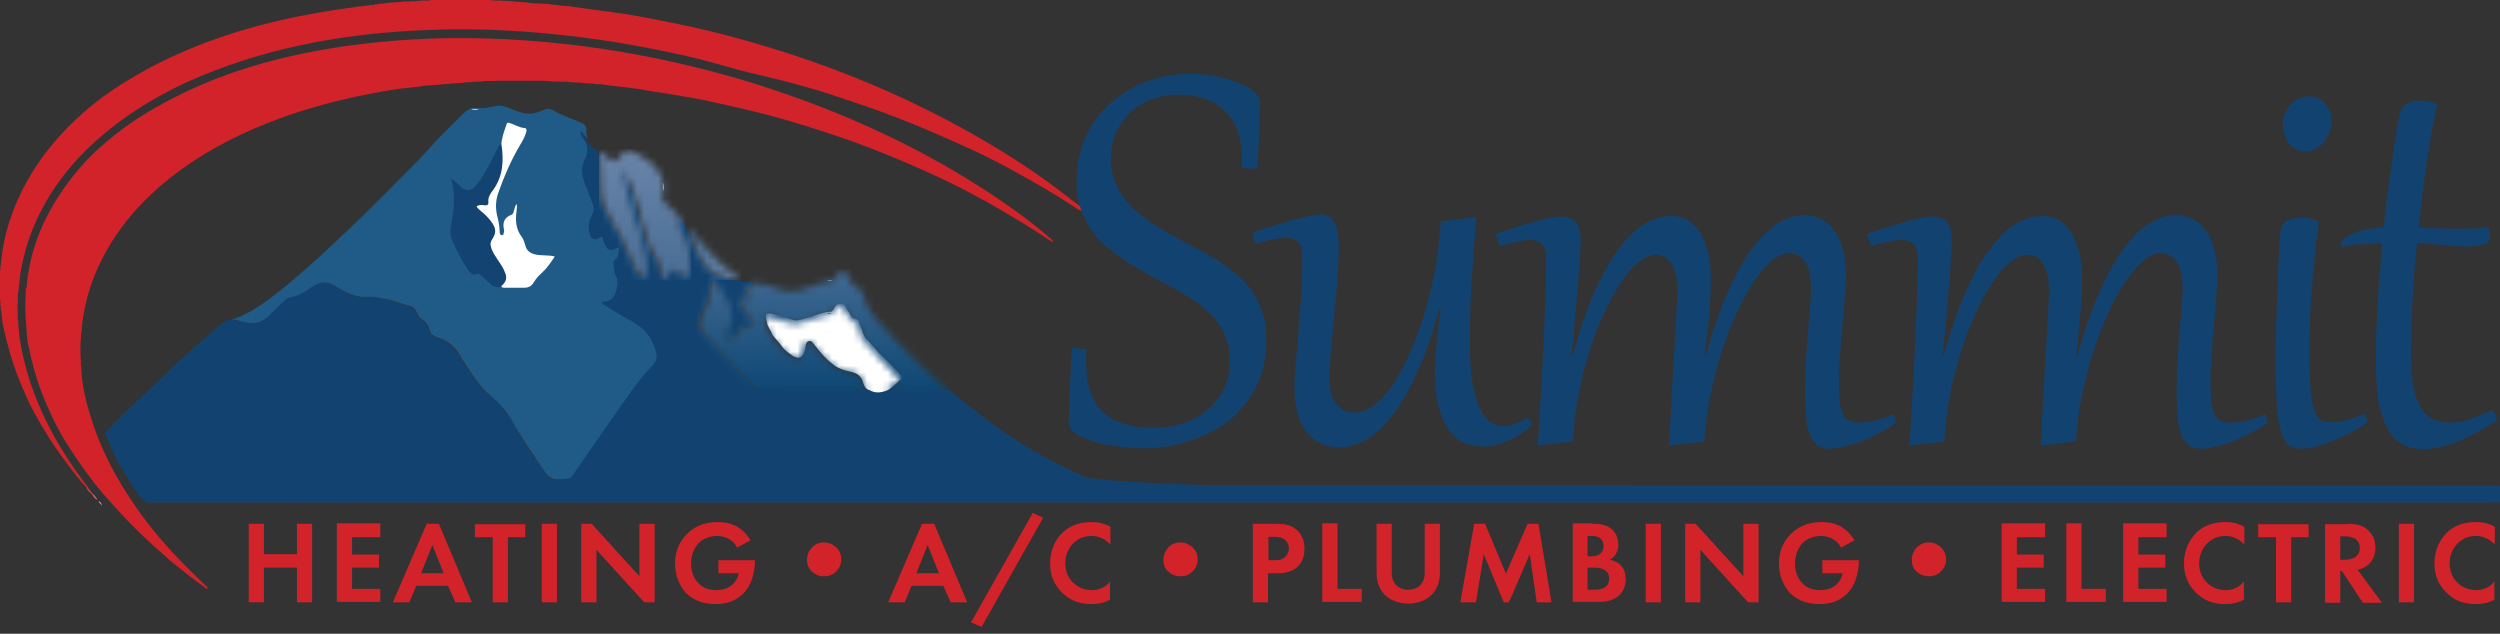 <svg width="359" height="91" viewBox="0 0 359 91" fill="none" xmlns="http://www.w3.org/2000/svg">
<rect x="0" y="0" width="359" height="91" fill="#333333" stroke="none"/>
<g id="Header logo">
<g id="Group">
<g id="Group_2">
<path id="Vector" d="M173.235 69.668C193.557 69.668 213.817 69.668 234.139 69.668C234.263 69.668 234.45 69.668 234.575 69.668C234.824 69.793 235.136 69.73 235.385 69.73C276.341 69.73 317.234 69.73 358.19 69.73C358.439 69.73 358.751 69.668 359 69.793V72.098C358.751 72.285 358.439 72.161 358.19 72.161C284.32 72.161 210.45 72.161 136.581 72.161C98.68 72.161 60.779 72.161 22.878 72.161C22.566 72.161 21.382 72.223 21.07 72.161C19.761 71.413 17.953 67.986 17.517 67.3C16.582 65.805 15.958 64.122 15.21 62.564C15.086 62.253 15.148 62.066 15.397 61.816C16.457 60.757 17.517 59.635 18.576 58.638C20.447 56.956 22.254 55.149 24.062 53.404C25.184 52.344 26.244 51.347 27.366 50.35C28.987 48.917 30.545 47.484 32.291 46.175C32.478 46.051 32.665 45.926 32.914 45.988C33.849 45.739 34.66 46.175 35.532 46.3C36.405 46.362 37.153 46.175 37.839 45.614C38.649 44.929 39.397 44.181 40.145 43.496C40.644 42.997 41.143 42.686 41.828 42.561C42.327 42.499 42.826 42.249 43.262 41.938C43.823 41.564 44.384 41.19 45.008 40.879C45.88 40.38 46.815 40.38 47.688 40.879C48.374 41.252 49.059 41.689 49.807 42.063C50.556 42.436 51.303 42.623 52.114 42.623C53.735 42.561 55.355 42.81 56.852 43.434C57.413 43.683 58.036 43.745 58.597 43.932C59.096 44.119 59.532 44.431 59.781 44.929C60.031 45.428 60.342 45.864 60.841 46.175C61.34 46.487 61.527 47.048 61.651 47.546C61.776 47.983 62.026 48.232 62.462 48.356C64.02 48.855 65.205 49.79 66.015 51.223C67.013 52.843 68.072 54.463 69.381 55.897C69.818 56.395 70.379 56.831 70.877 57.267C72.249 58.514 73.309 60.072 74.244 61.692C75.553 64.06 77.111 66.241 78.67 68.359C78.732 68.422 78.794 68.546 78.857 68.609C79.48 69.045 81.537 68.733 81.973 68.048C84.28 64.683 86.586 61.318 88.955 57.953C90.327 56.021 91.698 54.027 93.381 52.282C93.817 51.846 93.942 51.347 93.817 50.724C93.381 48.98 92.571 47.546 90.95 46.611C89.579 45.801 88.207 45.054 86.898 44.244C86.711 44.119 86.462 43.994 86.275 43.87C85.901 43.496 85.963 43.309 86.462 43.122C87.833 42.748 88.581 41.377 88.145 40.006C87.958 39.383 87.771 38.697 87.709 38.012C87.709 37.638 87.709 37.264 88.082 37.015C88.394 36.766 88.332 36.392 88.394 36.08C88.457 35.831 88.269 35.831 88.082 35.893C87.023 36.08 86.711 35.831 86.337 34.834C86.212 34.398 86.088 34.211 85.527 34.398C84.966 34.585 84.467 34.273 84.28 33.65C84.031 32.715 84.093 31.781 84.529 30.908C84.841 30.347 84.841 29.849 84.654 29.288C84.405 28.478 84.031 27.668 83.719 26.858C83.096 25.238 82.971 23.68 83.844 22.122C84.093 21.623 84.031 21.187 83.719 20.689C83.407 20.252 83.22 19.816 83.033 19.38C82.971 19.193 82.909 18.881 83.158 18.819C83.345 18.695 83.469 18.944 83.594 19.068C83.844 19.318 83.968 19.692 84.155 19.941C84.467 20.689 85.09 21.187 85.714 21.623C85.901 21.935 86.025 22.184 86.025 22.558C85.963 24.054 86.212 25.487 86.15 26.982C86.088 28.104 86.337 29.101 86.836 30.036C87.147 30.721 87.459 31.407 87.895 32.03C88.145 32.591 88.519 33.089 88.831 33.65C89.142 34.211 89.392 34.834 89.641 35.457C89.953 36.143 90.264 36.828 90.576 37.576C90.763 37.95 90.95 38.324 91.075 38.698C91.199 39.009 91.324 39.258 91.573 39.445C92.072 39.819 92.259 39.757 92.321 39.134C92.446 38.511 92.508 37.825 92.321 37.202C92.197 36.454 92.01 35.769 91.823 35.083C91.636 34.647 91.636 34.086 91.386 33.65C91.199 33.151 91.137 32.591 90.888 32.03C90.638 31.407 90.451 30.784 90.202 30.16C89.703 28.353 89.142 26.546 88.706 24.677C88.706 24.614 88.706 24.614 88.706 24.552C88.706 24.303 88.581 23.991 88.831 23.929C89.08 23.867 89.142 24.178 89.267 24.365C90.264 26.172 91.075 27.979 91.449 29.974C91.573 30.472 91.698 31.033 91.823 31.531C91.947 31.968 92.072 32.404 92.197 32.84C92.384 33.463 92.633 34.149 92.82 34.772C93.07 35.582 93.506 36.267 94.004 36.953C94.441 37.888 94.753 38.822 94.94 39.944C95.251 39.632 95.438 39.258 95.688 38.947C96.062 38.448 96.249 38.448 96.81 38.822C97.184 39.071 97.62 39.321 98.119 39.445C98.555 39.57 98.742 39.445 98.742 39.009C98.742 38.261 98.618 37.514 98.555 36.828C98.43 36.143 98.43 35.52 98.181 34.834C97.932 34.211 97.682 33.588 97.371 33.027C97.184 32.528 96.997 32.092 97.121 31.594C97.184 31.407 97.308 31.282 97.558 31.344C97.994 31.656 98.243 32.092 98.43 32.528C99.054 33.712 99.365 35.083 99.989 36.33C100.301 37.015 100.737 37.576 101.173 38.137C101.61 38.947 102.295 39.321 103.168 39.57C104.165 39.819 105.163 40.006 106.16 40.255C106.597 40.442 107.033 40.442 107.532 40.38C107.719 40.38 108.093 40.193 108.093 40.629C107.968 41.003 107.719 41.19 107.407 41.377C106.908 41.626 106.784 41.938 107.158 42.374C107.282 42.623 107.345 42.935 107.345 43.184C107.282 43.496 107.158 43.62 106.846 43.371C106.721 43.309 106.659 43.184 106.597 43.06C106.472 42.935 106.41 42.81 106.223 42.873C106.036 42.997 106.098 43.184 106.16 43.309C106.285 43.87 106.597 44.306 106.908 44.804C107.282 45.365 107.719 45.864 108.093 46.425C108.155 46.611 108.28 46.985 107.906 46.861C106.846 46.487 106.285 47.172 105.724 47.858C105.662 47.92 105.599 47.983 105.537 48.045C105.35 48.232 105.101 48.481 104.851 48.606C104.602 48.73 104.353 48.917 104.103 48.73C103.854 48.543 103.916 48.294 103.978 48.045C103.978 47.983 104.041 47.858 104.041 47.795C104.228 47.235 104.415 46.674 104.477 46.051C104.477 45.552 104.727 45.054 104.54 44.555C104.477 44.244 104.477 43.932 104.29 43.62C103.667 42.499 103.106 41.315 102.171 40.193C101.859 41.377 101.859 42.561 101.36 43.558C101.111 43.994 100.924 44.431 100.675 44.867C100.488 45.241 100.425 45.677 100.301 46.113C100.051 46.674 100.176 47.172 100.675 47.609C101.173 48.045 101.547 48.606 101.984 49.042C102.358 49.353 102.607 49.727 102.919 50.101C103.604 50.849 104.29 51.597 104.914 52.282C105.537 52.968 106.036 53.653 106.721 54.276C108.591 56.333 108.03 55.959 110.524 55.959C114.7 55.959 118.815 55.959 122.991 55.959C123.428 55.959 123.926 55.959 124.363 55.897C125.298 56.333 126.295 56.146 127.23 55.897C127.791 56.021 128.415 55.959 128.976 55.959C131.033 55.959 133.152 55.959 135.209 55.959C135.583 55.959 135.957 55.959 136.331 56.021C139.386 58.576 142.565 61.006 145.869 63.187C149.111 65.244 152.477 67.051 155.968 68.546C156.965 68.796 160.518 69.232 173.235 69.668Z" fill="#124370"/>
<path id="Vector_2" d="M84.405 19.941C84.093 19.567 83.781 19.255 83.47 18.819C83.283 19.193 83.47 19.505 83.657 19.754C84.467 20.813 84.529 21.81 83.906 23.056C83.283 24.241 83.657 25.549 84.155 26.795C84.467 27.668 84.841 28.54 85.153 29.413C85.34 29.911 85.278 30.41 84.966 30.971C84.467 31.843 84.405 32.902 84.779 33.837C84.966 34.398 85.527 34.523 86.025 34.149C86.4 33.899 86.524 34.024 86.587 34.336C86.649 34.647 86.774 34.896 86.898 35.208C87.272 35.956 87.646 36.08 88.394 35.706C88.519 35.644 88.644 35.582 88.893 35.52C88.706 36.205 89.018 36.828 88.27 37.327C87.896 37.576 88.207 38.324 88.207 38.822C88.207 39.071 88.27 39.321 88.394 39.508C88.831 40.38 88.644 41.19 88.394 42.063C88.145 42.81 87.646 43.184 86.898 43.309C86.711 43.309 86.524 43.246 86.462 43.434C86.462 43.62 86.649 43.745 86.774 43.807C88.02 44.555 89.267 45.365 90.576 46.051C92.571 47.11 93.818 48.668 94.254 50.849C94.379 51.41 94.192 51.908 93.818 52.344C91.823 54.401 90.202 56.769 88.581 59.137C86.4 62.19 84.28 65.306 82.161 68.359C81.974 68.609 81.787 68.733 81.475 68.733C81.288 68.733 81.101 68.796 80.914 68.796C79.979 68.796 79.106 68.983 78.358 67.923C76.675 65.431 74.992 63 73.496 60.383C72.685 58.95 71.563 57.766 70.317 56.707C69.195 55.772 68.384 54.588 67.574 53.404C66.95 52.532 66.389 51.597 65.828 50.662C65.08 49.478 63.958 48.793 62.649 48.356C62.15 48.169 61.839 47.92 61.714 47.422C61.527 46.798 61.278 46.238 60.592 45.864C60.28 45.677 60.031 45.303 59.906 44.929C59.657 44.368 59.283 43.994 58.66 43.87C57.475 43.62 56.353 43.06 55.106 42.873C54.358 42.748 53.61 42.561 52.862 42.623C51.304 42.748 49.995 42.187 48.748 41.439C48 41.003 47.252 40.442 46.317 40.567C45.444 40.692 44.821 41.19 44.135 41.626C43.387 42.125 42.639 42.561 41.704 42.686C41.267 42.748 40.956 43.06 40.644 43.371C39.958 44.057 39.21 44.742 38.525 45.428C37.465 46.425 36.343 46.549 35.034 46.238C34.41 46.113 33.849 45.801 33.164 45.926C35.47 45.241 37.465 43.87 39.397 42.374C41.143 41.066 42.764 39.632 44.384 38.199C46.379 36.454 48.312 34.585 50.244 32.778C52.987 30.16 55.667 27.481 58.285 24.801C59.407 23.68 60.53 22.558 61.589 21.374C63.085 19.629 64.831 18.071 66.389 16.451C66.763 16.077 67.2 15.703 67.761 15.516C68.135 15.579 68.509 15.579 68.945 15.516C69.755 15.579 70.504 15.329 71.252 15.205C71.937 15.08 72.498 15.267 73.122 15.516C73.994 15.89 74.867 16.264 75.865 16.326C76.737 16.389 77.485 16.015 78.296 15.703C78.67 15.579 78.981 15.579 79.293 15.766C80.602 16.514 81.974 17.012 83.345 17.573C83.844 17.76 84.155 18.009 84.218 18.57C84.093 19.131 84.28 19.505 84.405 19.941Z" fill="#1F5B86"/>
</g>
<g id="Group_3">
<path id="Vector_3" d="M3.865 40.692C4.176 37.576 5.049 34.647 6.358 31.843C7.667 29.101 9.35 26.608 11.345 24.241C12.53 22.87 13.839 21.561 15.272 20.377C18.14 17.884 21.381 15.89 24.748 14.146C31.605 10.594 38.961 8.413 46.566 7.104C52.301 6.107 58.098 5.608 63.958 5.484C71.563 5.359 79.168 5.92 86.711 7.042C94.004 8.163 101.173 9.783 108.217 11.964C114.7 14.021 120.996 16.389 127.105 19.318C132.404 21.81 137.453 24.677 142.316 27.855C145.37 29.911 148.362 32.03 151.167 34.523C151.167 34.647 151.167 34.709 151.043 34.709C147.988 32.653 144.871 30.784 141.692 28.976C139.635 27.855 137.516 26.733 135.396 25.736C131.968 24.116 128.477 22.62 124.923 21.249C122.056 20.128 119.188 19.193 116.259 18.258C112.768 17.137 109.277 16.202 105.661 15.392C103.729 14.956 101.859 14.519 99.926 14.146C98.493 13.896 97.059 13.647 95.563 13.398C94.254 13.211 92.945 13.024 91.698 12.775C90.451 12.588 89.204 12.463 87.957 12.338C87.77 12.214 87.521 12.338 87.272 12.214C87.085 12.214 86.835 12.214 86.648 12.151C86.461 12.027 86.212 12.151 85.963 12.089C85.713 12.089 85.464 12.089 85.215 12.027C84.965 11.902 84.654 12.027 84.404 11.964C84.093 11.964 83.843 11.964 83.532 11.902C83.22 11.777 82.908 11.902 82.597 11.84C82.285 11.84 81.911 11.84 81.599 11.777C81.225 11.653 80.789 11.777 80.415 11.715C79.916 11.715 79.355 11.715 78.856 11.653C78.108 11.528 77.36 11.653 76.612 11.591C74.867 11.591 73.121 11.591 71.376 11.591C70.628 11.715 69.88 11.528 69.132 11.715C68.633 11.715 68.197 11.715 67.698 11.777C67.324 11.902 66.888 11.715 66.513 11.902C66.202 11.902 65.828 11.902 65.516 11.964C65.267 12.027 64.955 11.902 64.706 12.027C64.394 12.027 64.145 12.089 63.833 12.089C63.584 12.151 63.334 12.089 63.147 12.151C62.898 12.151 62.649 12.214 62.399 12.214C62.212 12.276 61.963 12.151 61.714 12.276C61.526 12.276 61.34 12.276 61.215 12.276C61.028 12.401 60.779 12.214 60.529 12.401C59.407 12.525 58.223 12.65 57.101 12.775C55.044 13.086 53.049 13.46 50.992 13.896C47.314 14.706 43.698 15.703 40.145 17.012C35.22 18.819 30.545 21.125 26.244 24.178C21.381 27.668 17.392 31.843 14.649 37.202C13.215 40.006 12.28 42.997 11.844 46.175C11.781 46.674 11.719 47.172 11.719 47.671C11.532 47.983 11.719 48.356 11.594 48.73C11.532 49.665 11.532 50.662 11.594 51.597C11.657 51.908 11.532 52.22 11.657 52.532C11.719 55.336 12.405 58.015 13.277 60.632C14.961 65.805 17.703 70.478 20.945 74.778C23.439 78.081 26.306 81.009 29.298 83.876C29.485 84.063 29.672 84.187 29.797 84.374C29.859 84.499 29.797 84.561 29.672 84.561C27.864 83.253 26.119 81.882 24.374 80.448C22.94 79.202 21.568 77.956 20.197 76.647C18.265 74.778 16.457 72.784 14.711 70.79C12.716 68.422 10.971 65.929 9.35 63.312C7.979 61.069 6.857 58.638 5.922 56.208C5.049 53.902 4.488 51.597 3.989 49.229C3.865 48.606 3.865 47.983 3.802 47.297C3.74 47.11 3.865 46.861 3.74 46.611C3.74 46.3 3.74 45.988 3.678 45.739C3.615 44.555 3.615 43.371 3.678 42.249C3.678 41.938 3.678 41.689 3.74 41.377C3.927 41.128 3.802 40.879 3.865 40.692Z" fill="#D2232A"/>
<path id="Vector_4" d="M2.618 46.051C2.68 48.419 3.179 50.787 3.803 53.092C5.548 59.324 8.665 64.808 12.592 69.917C12.655 70.042 12.592 70.104 12.467 70.042C11.345 68.92 10.473 67.674 9.538 66.428C7.792 64.184 6.296 61.754 4.925 59.261C4.052 57.704 3.366 56.021 2.68 54.339C1.683 51.846 0.997 49.291 0.436 46.736C0.312 46.238 0.312 45.677 0.249 45.178C0.125 44.991 0.312 44.742 0.125 44.493C0.125 44.306 0.125 44.057 0.062 43.87C-9.52119e-07 43.62 0.125 43.309 0 43.06C0 41.689 0 40.318 0 38.947C0.125 38.635 4.73737e-07 38.324 0.125 38.012C0.312 35.644 0.81 33.276 1.621 31.033C2.805 27.605 4.613 24.427 6.857 21.561C8.104 20.003 9.413 18.508 10.847 17.199C13.402 14.769 16.27 12.712 19.325 10.967C22.13 9.285 25.06 7.914 28.114 6.668C32.041 5.11 36.093 3.864 40.208 2.929C43.948 2.056 47.75 1.433 51.553 0.935C52.114 0.872 52.613 0.81 53.174 0.748C53.361 0.685 53.61 0.81 53.859 0.623C54.046 0.623 54.296 0.623 54.483 0.561C54.732 0.436 55.044 0.623 55.293 0.436C55.542 0.436 55.792 0.436 56.041 0.374C56.291 0.312 56.602 0.436 56.852 0.312C57.163 0.312 57.537 0.312 57.849 0.249C58.223 0.125 58.597 0.312 58.909 0.187C59.345 0.187 59.781 0.187 60.155 0.125C60.716 4.73568e-07 61.34 0.187 61.901 0C64.768 0 67.636 0 70.441 0C71.064 0.187 71.688 4.73568e-07 72.311 0.125C72.748 0.125 73.184 0.125 73.62 0.187C73.994 0.312 74.431 0.187 74.805 0.312C75.116 0.312 75.49 0.312 75.802 0.374C76.114 0.499 76.425 0.374 76.737 0.499C76.987 0.499 77.236 0.499 77.547 0.499C77.797 0.623 78.109 0.499 78.358 0.561C78.607 0.561 78.857 0.561 79.106 0.623C79.293 0.748 79.542 0.623 79.792 0.685C80.415 0.748 81.101 0.935 81.724 0.872C81.911 0.997 82.16 0.872 82.41 0.997C84.966 1.371 87.521 1.683 90.077 2.056C93.07 2.555 96.062 3.178 99.054 3.801C104.976 5.11 110.773 6.792 116.508 8.786C120.622 10.22 124.674 11.84 128.664 13.647C135.459 16.763 142.004 20.315 148.238 24.552C150.544 26.11 152.789 27.855 154.97 29.537C155.407 29.662 155.469 29.911 155.344 30.285C154.783 30.16 154.347 29.724 153.911 29.475C151.479 27.855 148.924 26.422 146.368 24.988C144.124 23.742 141.879 22.558 139.573 21.499C135.895 19.816 132.217 18.196 128.477 16.763C125.547 15.641 122.555 14.644 119.563 13.647C115.947 12.463 112.269 11.528 108.591 10.656C105.288 9.908 102.108 8.849 98.805 8.101C92.259 6.605 85.651 5.484 78.981 4.861C73.932 4.362 68.82 4.113 63.709 4.237C52.488 4.487 41.517 6.045 30.919 10.095C25.496 12.151 20.447 14.831 15.896 18.445C11.719 21.748 8.229 25.674 5.797 30.472C4.364 33.276 3.429 36.205 2.93 39.258C2.868 39.695 2.805 40.131 2.805 40.567C2.68 40.754 2.805 41.003 2.68 41.252C2.68 41.502 2.68 41.751 2.618 42C2.493 42.436 2.618 42.873 2.556 43.371C2.493 43.87 2.493 44.306 2.556 44.804C2.618 45.178 2.431 45.614 2.618 46.051Z" fill="#D2232A"/>
</g>
<g id="Group_4">
<g id="Clip path group">
<mask id="mask0_0_210" style="mask-type:luminance" maskUnits="userSpaceOnUse" x="98" y="32" width="9" height="9">
<g id="SVGID_00000110455306933266132470000000012982838210242709_">
<path id="Vector_5" d="M98.68 32.466C99.054 33.837 99.552 35.083 100.113 36.392C100.425 37.015 100.799 37.576 101.298 38.074C101.547 38.573 101.797 39.071 102.295 39.258C103.604 39.695 104.976 40.193 106.409 40.131C105.412 39.508 104.539 38.698 103.667 37.95C103.106 37.389 102.545 36.828 101.984 36.267C100.861 34.959 99.802 33.712 98.68 32.466Z" fill="white"/>
</g>
</mask>
<g mask="url(#mask0_0_210)">
<path id="Vector_6" d="M106.409 32.466H98.68V40.193H106.409V32.466Z" fill="url(#paint0_linear_0_210)"/>
</g>
</g>
</g>
<g id="Group_5">
<path id="Vector_7" d="M12.405 70.042C12.468 69.98 12.53 69.917 12.53 69.917C12.779 70.229 13.029 70.54 13.278 70.852C13.278 70.914 13.216 70.977 13.216 70.977C12.842 70.727 12.592 70.416 12.405 70.042Z" fill="#CE3B40"/>
<path id="Vector_8" d="M13.216 70.977C13.216 70.914 13.278 70.914 13.278 70.852C13.527 71.101 13.777 71.35 14.026 71.787C13.465 71.6 13.403 71.164 13.216 70.977Z" fill="#D75E62"/>
<path id="Vector_9" d="M95.189 27.481C95.189 27.045 95.189 26.608 95.189 26.172C95.313 26.608 95.376 27.045 95.189 27.481Z" fill="#FDFEFE"/>
<path id="Vector_10" d="M14.649 72.597C14.462 72.41 14.275 72.223 14.088 71.974C14.462 72.036 14.587 72.285 14.649 72.597Z" fill="#E28E92"/>
<path id="Vector_11" d="M68.82 15.641C68.446 15.766 68.072 15.828 67.636 15.641C68.01 15.641 68.446 15.641 68.82 15.641Z" fill="#FDFEFE"/>
<path id="Vector_12" d="M119.625 40.255C119.375 40.38 119.064 40.38 118.814 40.318C119.064 40.193 119.375 40.318 119.625 40.255Z" fill="#FDFEFE"/>
<path id="Vector_13" d="M121.308 43.807C121.495 44.181 121.682 44.555 121.932 44.867C122.119 45.303 122.368 45.739 122.929 45.801C123.116 45.864 123.241 45.988 123.365 46.113C123.428 46.549 123.615 46.985 123.802 47.422C123.926 47.983 124.176 48.481 124.612 48.855C124.986 49.291 125.422 49.727 125.796 50.163C126.233 50.787 126.856 51.223 127.355 51.784C128.041 52.469 128.726 53.155 129.35 53.84C129.474 53.965 129.786 54.089 129.599 54.339C128.851 54.837 128.29 55.585 127.48 56.021C126.607 56.395 125.734 56.52 124.861 56.021C124.363 55.897 124.113 55.523 123.989 55.086C123.864 54.775 123.802 54.401 123.552 54.152C123.241 53.715 122.742 53.529 122.243 53.404C121.246 53.217 120.248 52.905 119.5 52.22C118.565 51.534 117.817 50.6 117.069 49.665C116.82 49.353 116.571 48.855 116.134 48.98C115.698 49.104 115.698 49.603 115.635 50.039C115.635 50.226 115.573 50.35 115.511 50.537C115.199 51.41 114.638 51.597 113.828 51.098C113.391 50.787 112.955 50.475 112.581 50.101C112.269 49.79 112.082 49.416 111.771 49.104C111.459 48.668 111.023 48.356 110.836 47.858C110.649 47.359 110.212 46.923 110.15 46.362C109.776 44.929 109.9 44.804 111.334 45.178C112.145 45.365 112.893 45.614 113.641 45.864C114.077 46.051 114.451 46.051 114.887 45.926C116.134 45.614 117.381 45.116 118.628 44.804C118.877 44.804 119.126 44.804 119.376 44.742C119.438 44.742 119.5 44.68 119.5 44.617C119.874 44.368 119.874 43.683 120.435 43.62C120.685 43.683 120.997 43.371 121.308 43.807Z" fill="white"/>
</g>
<g id="Group_6">
<g id="Clip path group_2">
<mask id="mask1_0_210" style="mask-type:luminance" maskUnits="userSpaceOnUse" x="86" y="21" width="14" height="20">
<g id="SVGID_00000065772081959990860560000002096390149989341067_">
<path id="Vector_14" d="M89.205 22.309C89.08 22.433 88.955 22.62 88.831 22.745C88.519 23.181 88.145 23.306 87.646 22.932C87.147 22.496 86.586 22.059 86.025 21.623C86.212 23.493 86.275 25.362 86.275 27.294C86.275 28.353 86.524 29.35 87.085 30.285C87.397 30.908 87.646 31.531 88.082 32.154C88.332 32.715 88.581 33.276 89.018 33.712C89.267 34.336 89.579 34.896 89.828 35.52C90.14 36.205 90.451 36.89 90.763 37.638C90.95 38.074 91.137 38.511 91.324 38.947C91.511 39.445 91.947 39.632 92.322 39.882C92.508 40.006 92.758 40.006 92.758 39.757C92.758 38.947 93.132 38.074 92.82 37.264C92.758 36.517 92.571 35.769 92.322 35.021C92.134 34.523 92.197 34.024 91.947 33.588C91.76 33.089 91.76 32.466 91.449 32.03C91.324 31.407 91.075 30.784 90.825 30.223C90.327 28.166 89.641 26.172 89.267 24.054C90.389 25.923 91.262 27.917 91.76 30.098C91.885 30.597 92.01 31.157 92.134 31.656C92.259 32.092 92.384 32.528 92.508 32.965C92.695 33.65 92.882 34.273 93.132 34.896C93.319 35.706 93.755 36.392 94.254 37.015C94.69 38.074 95.064 39.196 95.251 40.442C95.625 39.882 95.937 39.445 96.311 39.009C96.498 38.76 96.685 38.573 96.997 38.947C97.433 39.383 98.056 39.632 98.68 39.757C98.929 39.819 99.241 39.882 99.241 39.445C99.241 38.573 99.178 37.763 98.992 36.89C98.992 36.143 98.929 35.457 98.618 34.772C98.368 34.211 98.181 33.588 97.807 33.089C97.682 32.591 97.495 32.154 97.558 31.656C97.558 31.469 97.682 31.407 97.87 31.407C97.433 30.908 96.934 30.41 96.436 29.974C96.249 29.724 95.999 29.537 95.75 29.35C95.002 28.79 94.94 28.478 95.251 27.605C95.314 27.169 95.314 26.733 95.251 26.297C95.064 25.611 94.877 24.988 94.441 24.427C93.63 23.306 92.446 22.62 91.262 21.997C90.763 21.748 90.451 21.561 90.202 21.561C89.89 21.436 89.641 21.686 89.205 22.309Z" fill="white"/>
</g>
</mask>
<g mask="url(#mask1_0_210)">
<path id="Vector_15" d="M99.241 21.436H86.025V40.255H99.241V21.436Z" fill="url(#paint1_linear_0_210)"/>
</g>
</g>
</g>
<g id="Group_7">
<path id="Vector_16" d="M71.376 41.19C70.877 41.252 70.566 40.941 70.254 40.629C69.817 40.255 69.444 39.882 69.007 39.508C68.882 39.383 68.695 39.196 68.571 39.321C67.823 39.695 67.449 39.071 67.137 38.635C66.264 37.389 65.579 35.956 64.955 34.585C64.519 33.65 64.706 32.653 64.893 31.718C65.267 29.6 65.329 27.543 64.768 25.487C64.768 25.424 64.768 25.424 64.644 25.487C65.142 25.923 65.703 26.297 66.14 26.795C66.888 27.481 67.511 27.481 68.197 26.795C69.194 25.798 69.755 24.49 70.441 23.306C70.815 22.62 71.127 21.935 71.501 21.187C71.625 21 71.688 20.689 71.999 20.689C72.249 20.875 72.249 21.187 72.311 21.436C72.56 23.493 72.311 25.487 71.064 27.232C70.69 27.73 70.379 28.291 70.379 28.976C70.379 29.413 70.067 29.537 69.693 29.6C69.444 29.6 69.194 29.537 68.882 29.724C69.132 30.098 69.506 30.347 69.817 30.659C70.254 31.095 70.628 31.531 70.94 32.092C71.376 32.84 71.438 33.588 70.94 34.273C70.566 34.772 70.628 35.27 70.877 35.769C71.189 36.392 71.563 36.953 71.937 37.514C72.311 38.012 72.623 38.573 72.81 39.196C73.059 40.006 72.81 40.629 72.186 41.128C71.875 41.19 71.625 41.315 71.376 41.19Z" fill="#134371"/>
<path id="Vector_17" d="M71.999 41.066C72.748 40.442 72.872 39.819 72.436 38.947C72.124 38.137 71.563 37.514 71.127 36.766C70.877 36.392 70.628 35.956 70.503 35.457C70.379 35.021 70.441 34.709 70.69 34.336C71.251 33.463 71.251 32.902 70.69 32.03C70.192 31.282 69.568 30.721 68.883 30.16C68.696 29.974 68.509 29.849 68.446 29.6C68.82 29.413 69.194 29.413 69.568 29.475C69.942 29.537 70.192 29.413 70.129 28.976C70.067 28.353 70.379 27.855 70.753 27.356C72.249 25.362 72.374 23.056 71.999 20.689C72.062 19.692 72.436 18.757 72.748 17.822C72.81 17.697 72.81 17.573 73.059 17.635C73.807 17.822 74.493 18.321 75.303 18.383C75.615 18.383 75.677 18.695 75.553 19.006C75.366 19.692 74.992 20.315 74.618 20.938C73.371 23.056 72.374 25.362 71.563 27.668C71.189 28.727 71.127 29.787 71.376 30.908C71.563 31.656 71.75 32.466 71.75 33.276C71.75 33.463 71.812 33.775 72.062 33.775C72.374 33.775 72.311 33.463 72.374 33.276C72.374 33.151 72.436 33.027 72.374 32.965C72.124 31.968 72.436 31.22 73.433 30.846C73.683 30.784 73.745 30.472 73.807 30.223C73.932 29.911 73.932 29.6 74.181 29.288C74.306 29.662 74.181 29.974 74.181 30.285C73.994 31.594 74.057 32.902 74.929 34.024C75.179 34.336 75.303 34.834 75.428 35.208C75.615 35.956 76.051 36.33 76.799 36.517C77.734 36.766 78.67 36.579 79.667 36.828C79.106 37.7 78.545 38.511 77.797 39.196C77.361 39.57 76.987 40.006 76.675 40.505C76.363 41.066 75.927 41.315 75.303 41.315C74.306 41.315 73.309 41.315 72.311 41.315C72.249 41.252 72.062 41.377 71.999 41.066Z" fill="white"/>
</g>
<g id="Group_8">
<g id="Clip path group_3">
<mask id="mask2_0_210" style="mask-type:luminance" maskUnits="userSpaceOnUse" x="100" y="38" width="37" height="19">
<g id="SVGID_00000141425765624410410340000004937191493456179587_">
<path id="Vector_18" d="M120.81 38.885C120.436 39.196 120.124 39.632 119.875 40.069C119.75 40.131 119.812 40.318 119.625 40.318C119.501 40.38 119.314 40.38 119.189 40.38C119.064 40.38 118.94 40.38 118.815 40.442C117.817 40.629 116.882 41.003 115.947 41.315C114.638 41.876 113.329 42.063 111.895 41.502C110.773 41.066 109.589 40.754 108.342 40.629C108.031 40.879 107.719 41.19 107.345 41.377C106.784 41.689 106.784 42 107.282 42.374C107.345 42.686 107.407 42.997 107.407 43.309C107.407 43.371 107.407 43.558 107.282 43.434C107.158 43.371 107.095 43.184 107.033 43.06C106.846 42.873 106.659 42.499 106.347 42.686C106.036 42.873 106.16 43.184 106.223 43.496C106.41 44.057 106.659 44.555 107.033 44.991C107.345 45.552 107.781 46.113 108.218 46.549C108.28 46.736 108.467 46.923 108.031 46.798C107.532 46.612 106.971 46.549 106.534 46.985C106.223 47.297 105.973 47.671 105.724 47.983C105.599 48.107 105.475 48.232 105.35 48.294C105.101 48.481 104.851 48.855 104.477 48.73C104.041 48.543 104.54 48.169 104.477 47.858C104.789 47.359 104.789 46.736 104.976 46.175C104.914 45.677 105.35 45.116 104.976 44.617C104.976 44.306 104.976 43.932 104.727 43.683C104.602 43.496 104.54 43.247 104.415 43.06C103.916 42.187 103.355 41.315 102.794 40.442C102.67 40.318 102.545 40.069 102.358 40.131C102.171 40.193 102.233 40.442 102.171 40.567C101.984 41.626 101.921 42.686 101.547 43.683C101.236 44.057 101.049 44.493 100.862 44.991C100.612 45.365 100.55 45.864 100.488 46.3C100.114 46.985 100.363 47.422 100.862 47.858C101.298 48.294 101.672 48.917 102.171 49.291C102.482 49.665 102.794 49.977 103.106 50.35C103.792 51.098 104.415 51.846 105.038 52.594C105.662 53.155 106.036 53.902 106.721 54.401C106.846 54.588 107.033 54.837 107.158 55.024C107.843 55.834 108.592 56.395 109.838 56.395C114.451 56.27 119.064 56.333 123.677 56.333C124.051 56.333 124.425 56.333 124.737 56.208C124.301 55.897 123.989 55.46 123.926 54.899C123.864 54.65 123.802 54.401 123.552 54.276C123.303 53.778 122.867 53.529 122.368 53.529C121.246 53.404 120.249 53.03 119.376 52.344C118.503 51.597 117.817 50.662 117.007 49.852C116.758 49.416 116.384 48.917 115.885 49.042C115.386 49.166 115.449 49.79 115.324 50.163V50.226C115.262 50.35 115.262 50.475 115.199 50.6C114.888 51.597 114.451 51.784 113.579 51.16C113.204 50.911 112.83 50.537 112.456 50.226C112.207 49.914 111.895 49.603 111.646 49.353C111.334 48.98 111.023 48.543 110.711 48.169C110.649 47.609 110.088 47.297 110.025 46.736C109.963 46.487 109.901 46.238 109.838 45.988C109.714 45.614 109.776 45.365 110.275 45.49C111.334 45.739 112.394 46.051 113.392 46.362C113.828 46.487 114.202 46.549 114.638 46.425C115.947 46.051 117.194 45.677 118.503 45.241C118.628 45.178 118.753 45.178 118.815 45.178C118.94 45.178 119.127 45.178 119.251 45.116C119.563 44.742 119.812 44.368 120.124 44.057C120.436 44.057 120.747 43.994 121.121 44.057C121.059 44.555 121.308 44.867 121.745 45.054H121.807C121.682 45.428 121.807 45.801 122.306 46.051C122.617 46.175 122.867 46.362 123.178 46.487C123.054 46.985 123.178 47.359 123.615 47.671C123.49 48.294 123.802 48.855 124.363 49.104C124.55 49.727 124.986 50.163 125.547 50.413C125.797 51.16 126.358 51.597 127.043 51.971C127.043 52.158 127.23 52.344 127.355 52.532C127.978 53.217 128.664 53.778 129.225 54.463C128.539 54.962 127.978 55.585 127.293 56.083C127.23 56.146 127.168 56.208 127.23 56.333C127.542 56.395 127.791 56.457 128.103 56.457C130.659 56.457 133.152 56.457 135.708 56.457C135.958 56.457 136.207 56.457 136.456 56.333C135.646 55.585 134.773 54.837 133.963 54.089C133.152 53.279 132.28 52.532 131.469 51.721C130.971 51.16 130.472 50.662 129.911 50.163C129.475 49.603 129.038 49.166 128.477 48.73C128.103 48.356 127.854 47.858 127.417 47.546C127.043 47.11 126.669 46.674 126.233 46.238C125.859 45.864 125.61 45.365 125.173 45.054C124.924 44.68 124.737 44.244 124.488 43.87C124.363 43.434 124.238 42.997 124.051 42.561C123.926 42.125 123.864 41.751 123.428 41.502C122.742 41.377 122.493 40.816 122.119 40.318C121.869 39.944 121.682 39.57 121.433 39.134C121.308 38.885 121.121 38.76 120.997 38.76C121.184 38.635 120.997 38.698 120.81 38.885Z" fill="white"/>
</g>
</mask>
<g mask="url(#mask2_0_210)">
<path id="Vector_19" d="M136.706 38.635H100.114V56.27H136.706V38.635Z" fill="url(#paint2_linear_0_210)"/>
</g>
</g>
</g>
<g id="Group_9">
<path id="Vector_20" d="M118.69 45.054C118.939 44.867 119.189 44.991 119.438 44.929C119.189 45.116 118.939 45.054 118.69 45.054Z" fill="#2B5E8A"/>
<path id="Vector_21" d="M156.03 50.163C155.968 50.537 155.968 50.849 155.968 51.16C155.968 51.472 155.968 51.846 155.968 52.158C155.968 53.84 156.217 55.273 156.653 56.457C157.09 57.641 157.775 58.576 158.586 59.324C159.458 60.072 160.456 60.632 161.64 60.944C162.825 61.255 164.134 61.443 165.63 61.443C167.126 61.443 168.497 61.255 169.806 60.819C171.116 60.383 172.3 59.822 173.297 58.95C174.295 58.14 175.105 57.143 175.728 55.897C176.352 54.712 176.601 53.279 176.601 51.659C176.601 50.662 176.477 49.727 176.165 48.855C175.916 47.983 175.479 47.235 175.043 46.549C174.544 45.864 173.983 45.178 173.297 44.617C172.612 43.994 171.926 43.434 171.116 42.935C170.305 42.436 169.495 41.876 168.622 41.439C167.749 40.941 166.877 40.442 166.004 40.006C165.069 39.508 164.134 39.009 163.199 38.448C162.264 37.888 161.391 37.327 160.518 36.703C159.645 36.08 158.897 35.457 158.149 34.709C157.401 34.024 156.778 33.214 156.279 32.341C155.781 31.469 155.344 30.534 155.033 29.475C154.721 28.416 154.596 27.294 154.596 25.985C154.596 24.427 154.783 22.932 155.22 21.561C155.594 20.19 156.155 18.944 156.903 17.822C157.651 16.7 158.461 15.641 159.521 14.769C160.518 13.896 161.64 13.148 162.825 12.525C164.009 11.902 165.318 11.466 166.69 11.092C168.061 10.78 169.432 10.594 170.866 10.594C171.552 10.594 172.238 10.656 172.986 10.718C173.734 10.78 174.482 10.905 175.23 11.092C175.978 11.279 176.664 11.466 177.349 11.715C178.035 11.964 178.596 12.214 179.157 12.525C179.656 12.837 180.092 13.148 180.404 13.522C180.715 13.896 180.902 14.27 180.902 14.644C180.902 15.08 180.902 15.641 180.902 16.264C180.902 16.887 180.84 17.635 180.84 18.445C180.84 19.255 180.778 20.19 180.715 21.125C180.653 22.122 180.591 23.119 180.528 24.241L178.284 24.116C178.347 23.555 178.347 23.056 178.347 22.558C178.347 21.062 178.097 19.754 177.661 18.632C177.225 17.511 176.601 16.576 175.791 15.828C174.98 15.08 174.045 14.519 172.923 14.146C171.801 13.772 170.555 13.585 169.183 13.585C167.812 13.585 166.565 13.834 165.381 14.27C164.196 14.706 163.199 15.329 162.326 16.14C161.453 16.95 160.768 17.947 160.269 19.006C159.77 20.128 159.521 21.374 159.521 22.683C159.521 23.742 159.646 24.739 159.957 25.674C160.269 26.546 160.643 27.356 161.142 28.104C161.64 28.852 162.264 29.537 162.949 30.16C163.635 30.784 164.383 31.344 165.194 31.905C166.004 32.466 166.877 32.965 167.749 33.463C168.622 33.962 169.557 34.46 170.43 34.959C171.365 35.457 172.3 35.956 173.235 36.454C174.17 36.953 175.043 37.514 175.916 38.137C176.788 38.697 177.536 39.383 178.284 40.069C179.032 40.754 179.656 41.502 180.154 42.374C180.653 43.184 181.089 44.119 181.401 45.178C181.713 46.175 181.838 47.297 181.838 48.543C181.838 50.6 181.588 52.407 181.027 53.965C180.466 55.523 179.718 56.894 178.783 58.078C177.848 59.261 176.788 60.258 175.541 61.069C174.357 61.879 173.048 62.502 171.739 63C170.43 63.499 169.121 63.873 167.812 64.06C166.503 64.247 165.256 64.371 164.196 64.371C162.7 64.371 161.329 64.247 160.02 64.06C158.71 63.873 157.588 63.623 156.591 63.25C155.594 62.938 154.846 62.564 154.284 62.128C153.723 61.692 153.474 61.255 153.474 60.819C153.474 59.822 153.536 58.389 153.599 56.52C153.661 54.65 153.786 52.469 153.91 49.914L156.03 50.163Z" fill="#124370"/>
<path id="Vector_22" d="M192.248 35.333C192.248 36.33 192.186 37.451 192.123 38.573C192.061 39.757 191.999 40.879 191.874 42.062C191.749 43.246 191.687 44.431 191.562 45.614C191.438 46.798 191.375 47.92 191.251 48.98C191.126 50.039 191.064 51.036 191.001 51.908C190.939 52.781 190.877 53.529 190.877 54.152C190.877 55.897 191.188 57.205 191.874 58.015C192.56 58.825 193.432 59.261 194.555 59.261C195.801 59.261 197.11 58.576 198.419 57.205C199.728 55.834 201.038 53.84 202.222 51.223C203.406 48.606 204.466 45.677 205.277 42.374C206.149 39.134 206.648 35.582 206.897 31.781L211.635 31.22H212.009C211.884 32.653 211.76 34.149 211.635 35.706C211.51 37.264 211.448 38.885 211.323 40.442C211.261 42 211.136 43.558 211.136 45.116C211.074 46.611 211.074 48.045 211.074 49.291C211.074 51.721 211.199 53.715 211.51 55.273C211.822 56.831 212.134 58.015 212.632 58.888C213.069 59.76 213.567 60.383 214.191 60.695C214.752 61.006 215.313 61.193 215.936 61.193C216.31 61.193 216.622 61.131 216.934 61.069C217.245 61.006 217.557 60.882 217.869 60.757C218.18 60.632 218.43 60.508 218.679 60.321C218.928 60.196 219.115 60.009 219.302 59.947L220.05 60.944C219.614 61.38 219.115 61.816 218.554 62.19C217.993 62.564 217.432 62.938 216.809 63.187C216.186 63.437 215.562 63.686 214.876 63.873C214.191 64.06 213.505 64.122 212.819 64.122C211.947 64.122 211.136 63.935 210.326 63.623C209.515 63.312 208.767 62.689 208.144 61.879C207.521 61.069 207.022 60.009 206.648 58.638C206.274 57.33 206.087 55.647 206.087 53.653C206.087 53.03 206.087 52.344 206.149 51.721C206.149 51.036 206.212 50.35 206.274 49.665C206.336 48.917 206.399 48.169 206.523 47.297C206.648 46.425 206.71 45.552 206.897 44.493L206.648 44.431C205.651 48.169 204.528 51.285 203.344 53.84C202.16 56.395 200.975 58.389 199.728 59.947C198.482 61.505 197.235 62.627 195.988 63.25C194.742 63.935 193.557 64.247 192.435 64.247C191.562 64.247 190.752 64.122 190.004 63.81C189.194 63.499 188.508 63.063 187.884 62.377C187.261 61.692 186.762 60.819 186.451 59.76C186.077 58.701 185.89 57.33 185.89 55.709C185.89 54.65 185.952 53.466 186.077 52.095C186.201 50.724 186.326 49.229 186.451 47.671C186.575 46.113 186.7 44.493 186.825 42.873C186.949 41.19 187.012 39.57 187.012 37.95C187.012 37.264 187.012 36.703 186.949 36.267C186.887 35.769 186.825 35.395 186.638 35.083C186.513 34.772 186.264 34.522 185.952 34.398C185.64 34.273 185.266 34.149 184.768 34.149C184.269 34.149 183.583 34.211 182.773 34.398C181.962 34.522 181.09 34.772 180.217 35.021L179.905 33.401C181.152 32.965 182.274 32.591 183.334 32.279C184.394 31.968 185.329 31.718 186.139 31.469C186.949 31.282 187.635 31.095 188.258 30.971C188.819 30.846 189.256 30.784 189.505 30.784C190.066 30.784 190.503 30.908 190.814 31.095C191.126 31.282 191.438 31.594 191.625 31.968C191.812 32.341 191.999 32.778 192.061 33.339C192.186 34.086 192.248 34.647 192.248 35.333Z" fill="#124370"/>
<path id="Vector_23" d="M214.814 33.588C215.874 33.214 216.871 32.902 217.868 32.591C218.866 32.279 219.739 32.03 220.549 31.781C221.359 31.531 222.107 31.407 222.731 31.282C223.354 31.157 223.853 31.095 224.227 31.095C225.1 31.095 225.785 31.344 226.222 31.843C226.72 32.341 226.97 33.214 226.97 34.46C226.97 34.772 226.97 35.395 226.907 36.392C226.845 37.389 226.783 38.573 226.658 40.069C226.533 41.564 226.409 43.246 226.222 45.116C226.035 46.985 225.848 49.042 225.661 51.16H225.785C226.845 47.359 227.967 44.181 229.089 41.626C230.274 39.071 231.458 36.953 232.705 35.395C233.951 33.837 235.136 32.715 236.383 32.03C237.629 31.344 238.814 31.033 239.998 31.033C240.996 31.033 241.868 31.282 242.616 31.781C243.302 32.279 243.925 32.965 244.362 33.775C244.798 34.585 245.11 35.52 245.359 36.579C245.546 37.638 245.671 38.697 245.671 39.757C245.671 40.692 245.671 41.689 245.609 42.748C245.546 43.807 245.484 44.804 245.359 45.864C245.297 46.861 245.172 47.858 245.048 48.793C244.923 49.727 244.861 50.537 244.798 51.223H244.923C245.983 47.359 247.105 44.181 248.289 41.564C249.473 38.947 250.658 36.89 251.905 35.27C253.151 33.712 254.398 32.591 255.582 31.905C256.829 31.22 258.014 30.908 259.198 30.908C259.946 30.908 260.694 31.095 261.38 31.407C262.066 31.718 262.689 32.217 263.25 32.902C263.811 33.588 264.247 34.46 264.559 35.582C264.871 36.641 265.058 37.95 265.058 39.508C265.058 39.944 265.058 40.505 264.995 41.315C264.933 42.063 264.871 42.935 264.808 43.807C264.746 44.742 264.621 45.739 264.559 46.736C264.434 47.795 264.372 48.793 264.31 49.79C264.247 50.787 264.185 51.721 264.123 52.656C264.06 53.529 264.06 54.339 264.06 54.962C264.06 56.146 264.123 57.08 264.185 57.828C264.31 58.576 264.434 59.137 264.684 59.573C264.933 60.009 265.182 60.258 265.556 60.445C265.93 60.632 266.367 60.695 266.928 60.695C267.676 60.695 268.486 60.57 269.359 60.383C270.169 60.196 271.042 59.885 271.915 59.448L272.351 60.632C271.79 61.069 271.167 61.505 270.294 61.941C269.484 62.377 268.611 62.813 267.738 63.187C266.866 63.561 265.93 63.873 265.058 64.06C264.185 64.309 263.375 64.434 262.689 64.434C261.879 64.434 261.255 64.247 260.819 63.81C260.382 63.374 260.008 62.813 259.759 62.066C259.51 61.318 259.385 60.446 259.323 59.448C259.26 58.451 259.198 57.392 259.198 56.208C259.198 54.837 259.26 53.342 259.323 51.846C259.447 50.35 259.51 48.855 259.634 47.484C259.759 46.113 259.884 44.867 259.946 43.745C260.071 42.623 260.071 41.813 260.071 41.252C260.071 39.632 259.759 38.386 259.198 37.576C258.637 36.766 257.827 36.33 256.892 36.33C256.144 36.33 255.333 36.703 254.46 37.389C253.588 38.137 252.777 39.134 251.905 40.38C251.032 41.626 250.222 43.122 249.411 44.867C248.601 46.611 247.915 48.481 247.229 50.475C246.606 52.469 246.045 54.588 245.609 56.769C245.172 58.95 244.861 61.193 244.736 63.374L240.061 63.935H239.687C239.874 60.819 239.998 58.015 240.123 55.647C240.248 53.217 240.372 51.098 240.497 49.353C240.622 47.546 240.684 46.051 240.746 44.742C240.809 43.496 240.871 42.436 240.871 41.626C240.871 39.944 240.559 38.697 239.998 37.825C239.437 36.953 238.689 36.579 237.816 36.579C237.006 36.579 236.196 36.953 235.323 37.638C234.45 38.324 233.577 39.321 232.767 40.567C231.894 41.813 231.084 43.309 230.336 44.991C229.526 46.674 228.84 48.543 228.216 50.537C227.593 52.532 227.032 54.588 226.658 56.769C226.222 58.95 225.972 61.131 225.848 63.374L221.172 63.935H220.798C220.923 62.502 221.048 61.006 221.11 59.324C221.235 57.641 221.297 55.959 221.422 54.214C221.484 52.469 221.609 50.787 221.671 49.104C221.733 47.422 221.796 45.864 221.858 44.368C221.92 42.873 221.92 41.564 221.983 40.442C221.983 39.258 222.045 38.386 222.045 37.7C222.045 37.077 221.983 36.579 221.92 36.143C221.858 35.706 221.671 35.395 221.484 35.146C221.297 34.896 221.048 34.709 220.798 34.647C220.487 34.523 220.175 34.46 219.801 34.46C219.24 34.46 218.617 34.523 217.868 34.709C217.12 34.834 216.248 35.083 215.313 35.333L214.814 33.588Z" fill="#124370"/>
<path id="Vector_24" d="M268.112 33.588C269.172 33.214 270.169 32.902 271.167 32.591C272.164 32.279 273.037 32.03 273.847 31.781C274.658 31.531 275.406 31.407 276.029 31.282C276.652 31.157 277.151 31.095 277.525 31.095C278.398 31.095 279.084 31.344 279.52 31.843C280.019 32.341 280.268 33.214 280.268 34.46C280.268 34.772 280.268 35.395 280.206 36.392C280.143 37.389 280.081 38.573 279.956 40.069C279.832 41.564 279.707 43.246 279.52 45.116C279.333 46.985 279.146 49.042 278.959 51.16H279.084C280.143 47.359 281.265 44.181 282.388 41.626C283.572 39.071 284.756 36.953 286.003 35.395C287.25 33.837 288.434 32.715 289.681 32.03C290.928 31.344 292.112 31.033 293.297 31.033C294.294 31.033 295.167 31.282 295.915 31.781C296.6 32.279 297.224 32.965 297.66 33.775C298.096 34.585 298.408 35.52 298.658 36.579C298.845 37.638 298.969 38.697 298.969 39.757C298.969 40.692 298.969 41.689 298.907 42.748C298.845 43.807 298.782 44.804 298.658 45.864C298.595 46.861 298.471 47.858 298.408 48.793C298.284 49.727 298.221 50.537 298.159 51.223H298.284C299.343 47.359 300.465 44.181 301.65 41.564C302.834 38.947 304.019 36.89 305.265 35.27C306.512 33.712 307.696 32.591 308.943 31.905C310.19 31.22 311.374 30.908 312.559 30.908C313.307 30.908 314.055 31.095 314.741 31.407C315.426 31.718 316.05 32.217 316.611 32.902C317.172 33.588 317.608 34.46 317.92 35.582C318.231 36.641 318.418 37.95 318.418 39.508C318.418 39.944 318.418 40.505 318.356 41.315C318.294 42.063 318.231 42.935 318.169 43.807C318.107 44.742 317.982 45.739 317.92 46.736C317.795 47.795 317.733 48.793 317.67 49.79C317.608 50.787 317.546 51.721 317.483 52.656C317.421 53.529 317.421 54.339 317.421 54.962C317.421 56.146 317.483 57.08 317.546 57.828C317.67 58.576 317.795 59.137 318.044 59.573C318.294 60.009 318.543 60.258 318.917 60.445C319.291 60.632 319.728 60.695 320.289 60.695C321.037 60.695 321.847 60.57 322.72 60.383C323.53 60.196 324.403 59.885 325.276 59.448L325.712 60.632C325.151 61.069 324.527 61.505 323.655 61.941C322.844 62.377 321.972 62.813 321.099 63.187C320.226 63.561 319.291 63.873 318.418 64.06C317.546 64.309 316.735 64.434 316.05 64.434C315.239 64.434 314.616 64.247 314.179 63.81C313.743 63.374 313.369 62.813 313.12 62.066C312.87 61.318 312.746 60.446 312.683 59.448C312.621 58.451 312.559 57.392 312.559 56.208C312.559 54.837 312.621 53.342 312.683 51.846C312.808 50.35 312.87 48.855 312.995 47.484C313.12 46.113 313.244 44.867 313.307 43.745C313.431 42.623 313.431 41.813 313.431 41.252C313.431 39.632 313.12 38.386 312.559 37.576C311.998 36.766 311.187 36.33 310.252 36.33C309.504 36.33 308.694 36.703 307.821 37.389C306.948 38.137 306.138 39.134 305.265 40.38C304.393 41.626 303.582 43.122 302.772 44.867C301.961 46.611 301.276 48.481 300.59 50.475C299.967 52.469 299.406 54.588 298.969 56.769C298.533 58.95 298.221 61.193 298.097 63.374L293.421 63.935H293.047C293.234 60.819 293.359 58.015 293.484 55.647C293.608 53.217 293.733 51.098 293.858 49.353C293.982 47.546 294.045 46.051 294.107 44.742C294.169 43.496 294.232 42.436 294.232 41.626C294.232 39.944 293.92 38.697 293.359 37.825C292.798 36.953 292.05 36.579 291.177 36.579C290.367 36.579 289.556 36.953 288.684 37.638C287.811 38.324 286.938 39.321 286.128 40.567C285.255 41.813 284.445 43.309 283.697 44.991C282.886 46.674 282.201 48.543 281.577 50.537C280.954 52.532 280.393 54.588 280.019 56.769C279.582 58.95 279.333 61.131 279.208 63.374L274.533 63.935H274.159C274.284 62.502 274.408 61.006 274.471 59.324C274.595 57.641 274.658 55.959 274.782 54.214C274.845 52.469 274.969 50.787 275.032 49.104C275.094 47.422 275.156 45.864 275.219 44.368C275.281 42.873 275.281 41.564 275.343 40.442C275.343 39.258 275.406 38.386 275.406 37.7C275.406 37.077 275.343 36.579 275.281 36.143C275.219 35.706 275.032 35.395 274.845 35.146C274.658 34.896 274.408 34.709 274.159 34.647C273.847 34.523 273.536 34.46 273.162 34.46C272.601 34.46 271.977 34.523 271.229 34.709C270.481 34.834 269.608 35.083 268.673 35.333L268.112 33.588Z" fill="#124370"/>
<path id="Vector_25" d="M333.005 31.905C332.756 33.588 332.507 35.333 332.382 37.015C332.195 38.697 332.07 40.38 331.945 41.938C331.821 43.496 331.758 45.054 331.696 46.487C331.634 47.92 331.634 49.166 331.634 50.35C331.634 51.908 331.634 53.217 331.696 54.339C331.758 55.46 331.821 56.395 331.945 57.143C332.07 57.891 332.195 58.514 332.319 58.95C332.506 59.386 332.694 59.76 332.881 60.009C333.13 60.258 333.379 60.445 333.691 60.508C334.003 60.57 334.314 60.632 334.751 60.632C335.436 60.632 336.247 60.508 337.057 60.321C337.868 60.134 338.74 59.822 339.551 59.386L339.987 60.57C339.426 61.006 338.803 61.443 337.992 61.879C337.182 62.315 336.309 62.751 335.436 63.125C334.564 63.499 333.691 63.81 332.818 64.06C331.945 64.309 331.197 64.434 330.574 64.434C330.138 64.434 329.764 64.371 329.452 64.309C329.078 64.247 328.829 64.06 328.517 63.81C328.268 63.561 328.018 63.125 327.769 62.627C327.582 62.128 327.395 61.38 327.208 60.508C327.083 59.635 326.959 58.514 326.896 57.143C326.834 55.772 326.771 54.152 326.771 52.282C326.771 51.16 326.771 49.914 326.834 48.481C326.834 47.048 326.896 45.552 326.958 43.932C327.021 42.312 327.083 40.629 327.145 38.822C327.208 37.015 327.333 35.208 327.457 33.276C327.457 32.84 327.582 32.528 327.769 32.279C327.956 32.03 328.205 31.843 328.455 31.656C328.766 31.531 329.016 31.407 329.39 31.344C329.701 31.282 330.013 31.282 330.262 31.282C331.197 31.157 332.132 31.407 333.005 31.905ZM331.073 21.748C330.574 21.748 330.075 21.623 329.701 21.436C329.327 21.249 328.953 20.938 328.704 20.564C328.392 20.19 328.205 19.816 328.081 19.38C327.956 18.944 327.831 18.445 327.831 18.009C327.831 17.323 327.956 16.763 328.143 16.202C328.392 15.703 328.642 15.267 329.016 14.893C329.39 14.519 329.764 14.27 330.2 14.083C330.636 13.896 331.073 13.834 331.447 13.834C331.945 13.834 332.382 13.896 332.818 14.083C333.192 14.27 333.566 14.519 333.878 14.831C334.19 15.143 334.377 15.516 334.564 15.953C334.751 16.389 334.813 16.825 334.813 17.323C334.813 17.822 334.751 18.383 334.564 18.881C334.377 19.38 334.127 19.878 333.816 20.252C333.504 20.689 333.13 21 332.631 21.249C332.132 21.623 331.634 21.748 331.073 21.748Z" fill="#124370"/>
<path id="Vector_26" d="M349.961 15.018C349.337 17.822 348.839 20.751 348.402 23.804C347.966 26.795 347.592 29.787 347.342 32.715C348.028 32.715 348.714 32.778 349.4 32.778C350.085 32.778 350.709 32.778 351.27 32.84C351.831 32.84 352.392 32.84 352.828 32.84H354.013C355.384 32.84 356.506 32.778 357.316 32.591C357.379 32.84 357.441 33.089 357.503 33.276C357.566 33.463 357.566 33.65 357.566 33.837C357.566 34.523 357.316 34.896 356.755 35.083C356.194 35.27 355.446 35.395 354.387 35.395C353.389 35.395 352.329 35.333 351.083 35.208C349.898 35.083 348.527 34.959 347.093 34.896C346.906 36.517 346.781 38.012 346.657 39.57C346.532 41.066 346.47 42.499 346.407 43.87C346.345 45.241 346.283 46.425 346.283 47.609C346.283 48.73 346.22 49.727 346.22 50.6C346.22 52.22 346.283 53.591 346.47 54.837C346.657 56.083 346.906 57.143 347.342 58.015C347.779 58.888 348.34 59.573 349.088 60.009C349.836 60.446 350.771 60.695 351.831 60.695C352.641 60.695 353.514 60.57 354.511 60.258C355.509 59.947 356.631 59.511 357.877 58.888C358.251 59.261 358.501 59.76 358.563 60.383C357.628 61.006 356.693 61.567 355.758 62.066C354.823 62.564 353.888 63 353.015 63.374C352.08 63.748 351.207 63.997 350.397 64.184C349.524 64.371 348.714 64.496 347.966 64.496C346.968 64.496 346.033 64.309 345.223 63.935C344.413 63.561 343.665 62.938 343.104 62.003C342.48 61.069 342.044 59.822 341.67 58.264C341.358 56.707 341.171 54.712 341.171 52.282C341.171 50.911 341.171 49.54 341.233 48.107C341.296 46.674 341.358 45.241 341.42 43.745C341.483 42.249 341.607 40.816 341.732 39.321C341.857 37.825 341.981 36.392 342.106 34.959C340.922 34.959 339.862 35.021 338.802 35.083C337.805 35.146 336.932 35.27 336.246 35.457C336.184 35.395 336.184 35.27 336.184 35.146C336.184 34.834 336.309 34.523 336.62 34.273C336.932 34.024 337.368 33.775 337.867 33.525C338.428 33.276 339.052 33.089 339.8 32.965C340.548 32.84 341.42 32.715 342.293 32.653C342.605 29.537 342.979 26.608 343.415 23.804C343.789 21.062 344.163 18.57 344.6 16.389C344.662 16.015 344.787 15.703 345.036 15.454C345.223 15.205 345.472 15.018 345.722 14.831C345.971 14.706 346.283 14.582 346.594 14.519C346.906 14.457 347.218 14.457 347.529 14.457C348.028 14.457 348.465 14.519 348.839 14.644C349.213 14.644 349.587 14.831 349.961 15.018Z" fill="#124370"/>
</g>
<g id="Group_10">
<path id="Vector_27" d="M37.901 79.576H42.639V75.214H44.821V86.493H42.639V81.508H37.901V86.493H35.72V75.214H37.901V79.576Z" fill="#D2232A"/>
<path id="Vector_28" d="M54.607 77.146H50.555V79.638H54.42V81.508H50.555V84.561H54.607V86.431H48.373V75.152H54.607V77.146Z" fill="#D2232A"/>
<path id="Vector_29" d="M64.332 84.125H59.781L58.784 86.493H56.415L61.277 75.214H63.023L67.76 86.493H65.392L64.332 84.125ZM63.709 82.318L62.088 78.267L60.467 82.318H63.709Z" fill="#D2232A"/>
<path id="Vector_30" d="M72.935 77.146V86.493H70.753V77.146H68.197V75.276H75.428V77.146H72.935Z" fill="#D2232A"/>
<path id="Vector_31" d="M79.979 75.214V86.493H77.797V75.214H79.979Z" fill="#D2232A"/>
<path id="Vector_32" d="M83.47 86.493V75.214H84.966L91.823 82.754V75.214H94.005V86.493H92.509L85.651 78.953V86.493H83.47Z" fill="#D2232A"/>
<path id="Vector_33" d="M103.231 80.448H108.405V80.573C108.405 81.321 108.28 83.689 106.722 85.247C105.537 86.431 104.103 86.742 102.732 86.742C101.361 86.742 99.864 86.431 98.618 85.247C98.244 84.873 96.935 83.44 96.935 80.885C96.935 78.704 97.932 77.395 98.618 76.71C99.49 75.837 100.862 74.965 103.044 74.965C103.916 74.965 104.789 75.089 105.662 75.526C106.41 75.9 107.158 76.585 107.781 77.582L105.849 78.641C105.475 77.894 104.914 77.52 104.54 77.333C104.041 77.084 103.48 76.959 102.981 76.959C102.109 76.959 101.049 77.27 100.363 77.956C99.74 78.579 99.241 79.638 99.241 80.947C99.241 82.443 99.864 83.315 100.363 83.814C100.862 84.312 101.672 84.748 102.857 84.748C103.605 84.748 104.415 84.561 105.038 84.063C105.475 83.751 105.911 83.128 106.098 82.318H103.168V80.448H103.231Z" fill="#D2232A"/>
</g>
<g id="Group_11">
<path id="Vector_34" d="M115.885 80.386C115.885 79.701 116.135 79.14 116.571 78.641C117.07 78.143 117.631 77.894 118.316 77.894C119.002 77.894 119.563 78.143 120.062 78.579C120.561 79.078 120.81 79.638 120.81 80.324C120.81 81.009 120.561 81.57 120.062 82.069C119.563 82.567 119.002 82.754 118.316 82.754C117.631 82.754 117.07 82.505 116.571 82.069C116.135 81.632 115.885 81.072 115.885 80.386Z" fill="#D2232A"/>
</g>
<g id="Group_12">
<path id="Vector_35" d="M135.458 84.125H130.908L129.91 86.493H127.542L132.404 75.214H134.149L138.887 86.493H136.518L135.458 84.125ZM134.835 82.318L133.214 78.267L131.593 82.318H134.835Z" fill="#D2232A"/>
<path id="Vector_36" d="M148.3 73.656L149.796 74.342L140.944 90.045L139.448 89.36L148.3 73.656Z" fill="#D2232A"/>
<path id="Vector_37" d="M159.521 86.057C158.835 86.431 157.962 86.742 156.715 86.742C154.721 86.742 153.536 86.057 152.601 85.184C151.292 83.938 150.793 82.505 150.793 80.885C150.793 78.828 151.666 77.395 152.601 76.46C153.723 75.401 155.157 74.965 156.715 74.965C157.526 74.965 158.461 75.09 159.458 75.65V78.205C158.399 77.021 157.152 76.959 156.715 76.959C154.471 76.959 152.975 78.828 152.975 80.885C152.975 83.377 154.908 84.748 156.778 84.748C157.838 84.748 158.773 84.312 159.396 83.502V86.057H159.521Z" fill="#D2232A"/>
</g>
<g id="Group_13">
<path id="Vector_38" d="M167.064 80.386C167.064 79.701 167.313 79.14 167.75 78.641C168.248 78.143 168.809 77.894 169.495 77.894C170.181 77.894 170.742 78.143 171.241 78.579C171.739 79.078 171.989 79.638 171.989 80.324C171.989 81.009 171.739 81.57 171.241 82.069C170.742 82.567 170.181 82.754 169.495 82.754C168.809 82.754 168.248 82.505 167.75 82.069C167.251 81.632 167.064 81.072 167.064 80.386Z" fill="#D2232A"/>
</g>
<g id="Group_14">
<path id="Vector_39" d="M183.209 75.214C184.456 75.214 185.329 75.339 186.201 76.087C187.136 76.897 187.323 78.018 187.323 78.828C187.323 79.264 187.261 80.511 186.388 81.321C185.765 81.944 184.83 82.318 183.521 82.318H182.087V86.493H179.905V75.214H183.209ZM182.149 80.448H183.022C183.458 80.448 183.957 80.448 184.456 80.075C184.83 79.763 185.079 79.264 185.079 78.766C185.079 78.143 184.768 77.707 184.456 77.457C184.02 77.146 183.396 77.084 182.897 77.084H182.149V80.448Z" fill="#D2232A"/>
<path id="Vector_40" d="M192.061 75.214V84.561H195.552V86.431H189.879V75.152H192.061V75.214Z" fill="#D2232A"/>
<path id="Vector_41" d="M199.853 75.214V82.256C199.853 83.128 200.164 83.627 200.414 83.938C200.725 84.312 201.349 84.686 202.222 84.686C203.094 84.686 203.718 84.312 204.029 83.938C204.279 83.627 204.59 83.128 204.59 82.256V75.214H206.772V82.069C206.772 83.128 206.585 84.187 205.899 85.06C205.089 86.119 203.655 86.68 202.222 86.68C200.788 86.68 199.354 86.119 198.544 85.06C197.858 84.187 197.671 83.128 197.671 82.069V75.214H199.853Z" fill="#D2232A"/>
<path id="Vector_42" d="M211.697 75.214H213.255L216.248 82.38L219.364 75.214H220.923L222.793 86.493H220.674L219.676 79.576L216.684 86.493H215.936L213.068 79.576L211.946 86.493H209.702L211.697 75.214Z" fill="#D2232A"/>
<path id="Vector_43" d="M228.591 75.214C229.214 75.214 230.461 75.214 231.333 75.9C232.019 76.398 232.393 77.27 232.393 78.205C232.393 79.638 231.458 80.262 231.146 80.386C231.894 80.511 232.331 80.822 232.642 81.072C233.328 81.695 233.453 82.567 233.453 83.19C233.453 83.876 233.266 84.748 232.518 85.496C231.645 86.244 230.648 86.431 229.65 86.431H225.848V75.152H228.591V75.214ZM227.967 79.888H228.591C228.902 79.888 230.274 79.825 230.274 78.392C230.274 77.333 229.463 76.959 228.591 76.959H227.967V79.888ZM227.967 84.686H228.902C229.276 84.686 229.9 84.686 230.398 84.374C230.959 84.063 231.084 83.502 231.084 83.066C231.084 82.692 230.959 82.131 230.274 81.757C229.775 81.508 229.214 81.508 228.778 81.508H227.967V84.686Z" fill="#D2232A"/>
<path id="Vector_44" d="M238.502 75.214V86.493H236.32V75.214H238.502Z" fill="#D2232A"/>
<path id="Vector_45" d="M241.993 86.493V75.214H243.489L250.346 82.754V75.214H252.528V86.493H251.032L244.174 78.953V86.493H241.993Z" fill="#D2232A"/>
<path id="Vector_46" d="M261.754 80.448H266.928V80.573C266.928 81.321 266.803 83.689 265.245 85.247C264.061 86.431 262.627 86.742 261.255 86.742C259.884 86.742 258.388 86.431 257.141 85.247C256.767 84.873 255.458 83.44 255.458 80.885C255.458 78.704 256.455 77.395 257.141 76.71C258.014 75.837 259.385 74.965 261.567 74.965C262.44 74.965 263.312 75.089 264.185 75.526C264.933 75.9 265.681 76.585 266.305 77.582L264.372 78.641C263.998 77.894 263.437 77.52 263.063 77.333C262.564 77.084 262.003 76.959 261.505 76.959C260.632 76.959 259.572 77.27 258.887 77.956C258.263 78.579 257.764 79.638 257.764 80.947C257.764 82.443 258.388 83.315 258.887 83.814C259.385 84.312 260.196 84.748 261.38 84.748C262.128 84.748 262.938 84.561 263.562 84.063C263.998 83.751 264.435 83.128 264.622 82.318H261.692V80.448H261.754Z" fill="#D2232A"/>
</g>
<g id="Group_15">
<path id="Vector_47" d="M274.533 80.386C274.533 79.701 274.782 79.14 275.218 78.641C275.717 78.143 276.278 77.894 276.964 77.894C277.65 77.894 278.211 78.143 278.709 78.579C279.208 79.078 279.457 79.638 279.457 80.324C279.457 81.009 279.208 81.57 278.709 82.069C278.211 82.567 277.65 82.754 276.964 82.754C276.278 82.754 275.717 82.505 275.218 82.069C274.72 81.632 274.533 81.072 274.533 80.386Z" fill="#D2232A"/>
</g>
<g id="Group_16">
<path id="Vector_48" d="M293.67 77.146H289.618V79.638H293.483V81.508H289.618V84.561H293.67V86.431H287.437V75.152H293.67V77.146Z" fill="#D2232A"/>
<path id="Vector_49" d="M298.907 75.214V84.561H302.398V86.431H296.726V75.152H298.907V75.214Z" fill="#D2232A"/>
<path id="Vector_50" d="M311.124 77.146H307.072V79.638H310.937V81.508H307.072V84.561H311.124V86.431H304.891V75.152H311.124V77.146Z" fill="#D2232A"/>
<path id="Vector_51" d="M322.345 86.057C321.66 86.431 320.787 86.742 319.54 86.742C317.545 86.742 316.361 86.057 315.426 85.184C314.117 83.938 313.618 82.505 313.618 80.885C313.618 78.828 314.491 77.395 315.426 76.46C316.548 75.401 317.982 74.965 319.54 74.965C320.351 74.965 321.286 75.089 322.283 75.65V78.205C321.223 77.021 319.977 76.959 319.54 76.959C317.296 76.959 315.8 78.828 315.8 80.885C315.8 83.377 317.732 84.748 319.603 84.748C320.662 84.748 321.597 84.312 322.221 83.502V86.057H322.345Z" fill="#D2232A"/>
<path id="Vector_52" d="M329.016 77.146V86.493H326.834V77.146H324.278V75.276H331.509V77.146H329.016Z" fill="#D2232A"/>
<path id="Vector_53" d="M337.119 75.214C338.678 75.214 339.488 75.588 339.987 76.087C340.86 76.834 341.109 77.769 341.109 78.641C341.109 79.763 340.673 80.698 339.8 81.321C339.488 81.508 339.114 81.695 338.553 81.819L342.044 86.555H339.301L336.309 82.006H336.06V86.555H333.878V75.276H337.119V75.214ZM336.06 80.386H336.683C337.119 80.386 338.865 80.324 338.865 78.704C338.865 77.021 337.119 77.021 336.745 77.021H336.06V80.386Z" fill="#D2232A"/>
<path id="Vector_54" d="M346.657 75.214V86.493H344.475V75.214H346.657Z" fill="#D2232A"/>
<path id="Vector_55" d="M358.314 86.057C357.628 86.431 356.756 86.742 355.509 86.742C353.514 86.742 352.33 86.057 351.395 85.184C350.086 83.938 349.587 82.505 349.587 80.885C349.587 78.828 350.46 77.395 351.395 76.46C352.517 75.401 353.951 74.965 355.509 74.965C356.319 74.965 357.254 75.089 358.252 75.65V78.205C357.192 77.021 355.945 76.959 355.509 76.959C353.265 76.959 351.769 78.828 351.769 80.885C351.769 83.377 353.701 84.748 355.571 84.748C356.631 84.748 357.566 84.312 358.189 83.502V86.057H358.314Z" fill="#D2232A"/>
</g>
</g>
</g>
<defs>
<linearGradient id="paint0_linear_0_210" x1="98.681" y1="36.331" x2="106.41" y2="36.331" gradientUnits="userSpaceOnUse">
<stop stop-color="#486D95"/>
<stop offset="1" stop-color="#6A85A9"/>
</linearGradient>
<linearGradient id="paint1_linear_0_210" x1="92.622" y1="40.304" x2="92.622" y2="21.465" gradientUnits="userSpaceOnUse">
<stop stop-color="#486D95"/>
<stop offset="1" stop-color="#6A85A9"/>
</linearGradient>
<linearGradient id="paint2_linear_0_210" x1="118.413" y1="38.611" x2="118.413" y2="56.238" gradientUnits="userSpaceOnUse">
<stop stop-color="#426A93"/>
<stop offset="1" stop-color="#0D4774"/>
</linearGradient>
</defs>
</svg>
